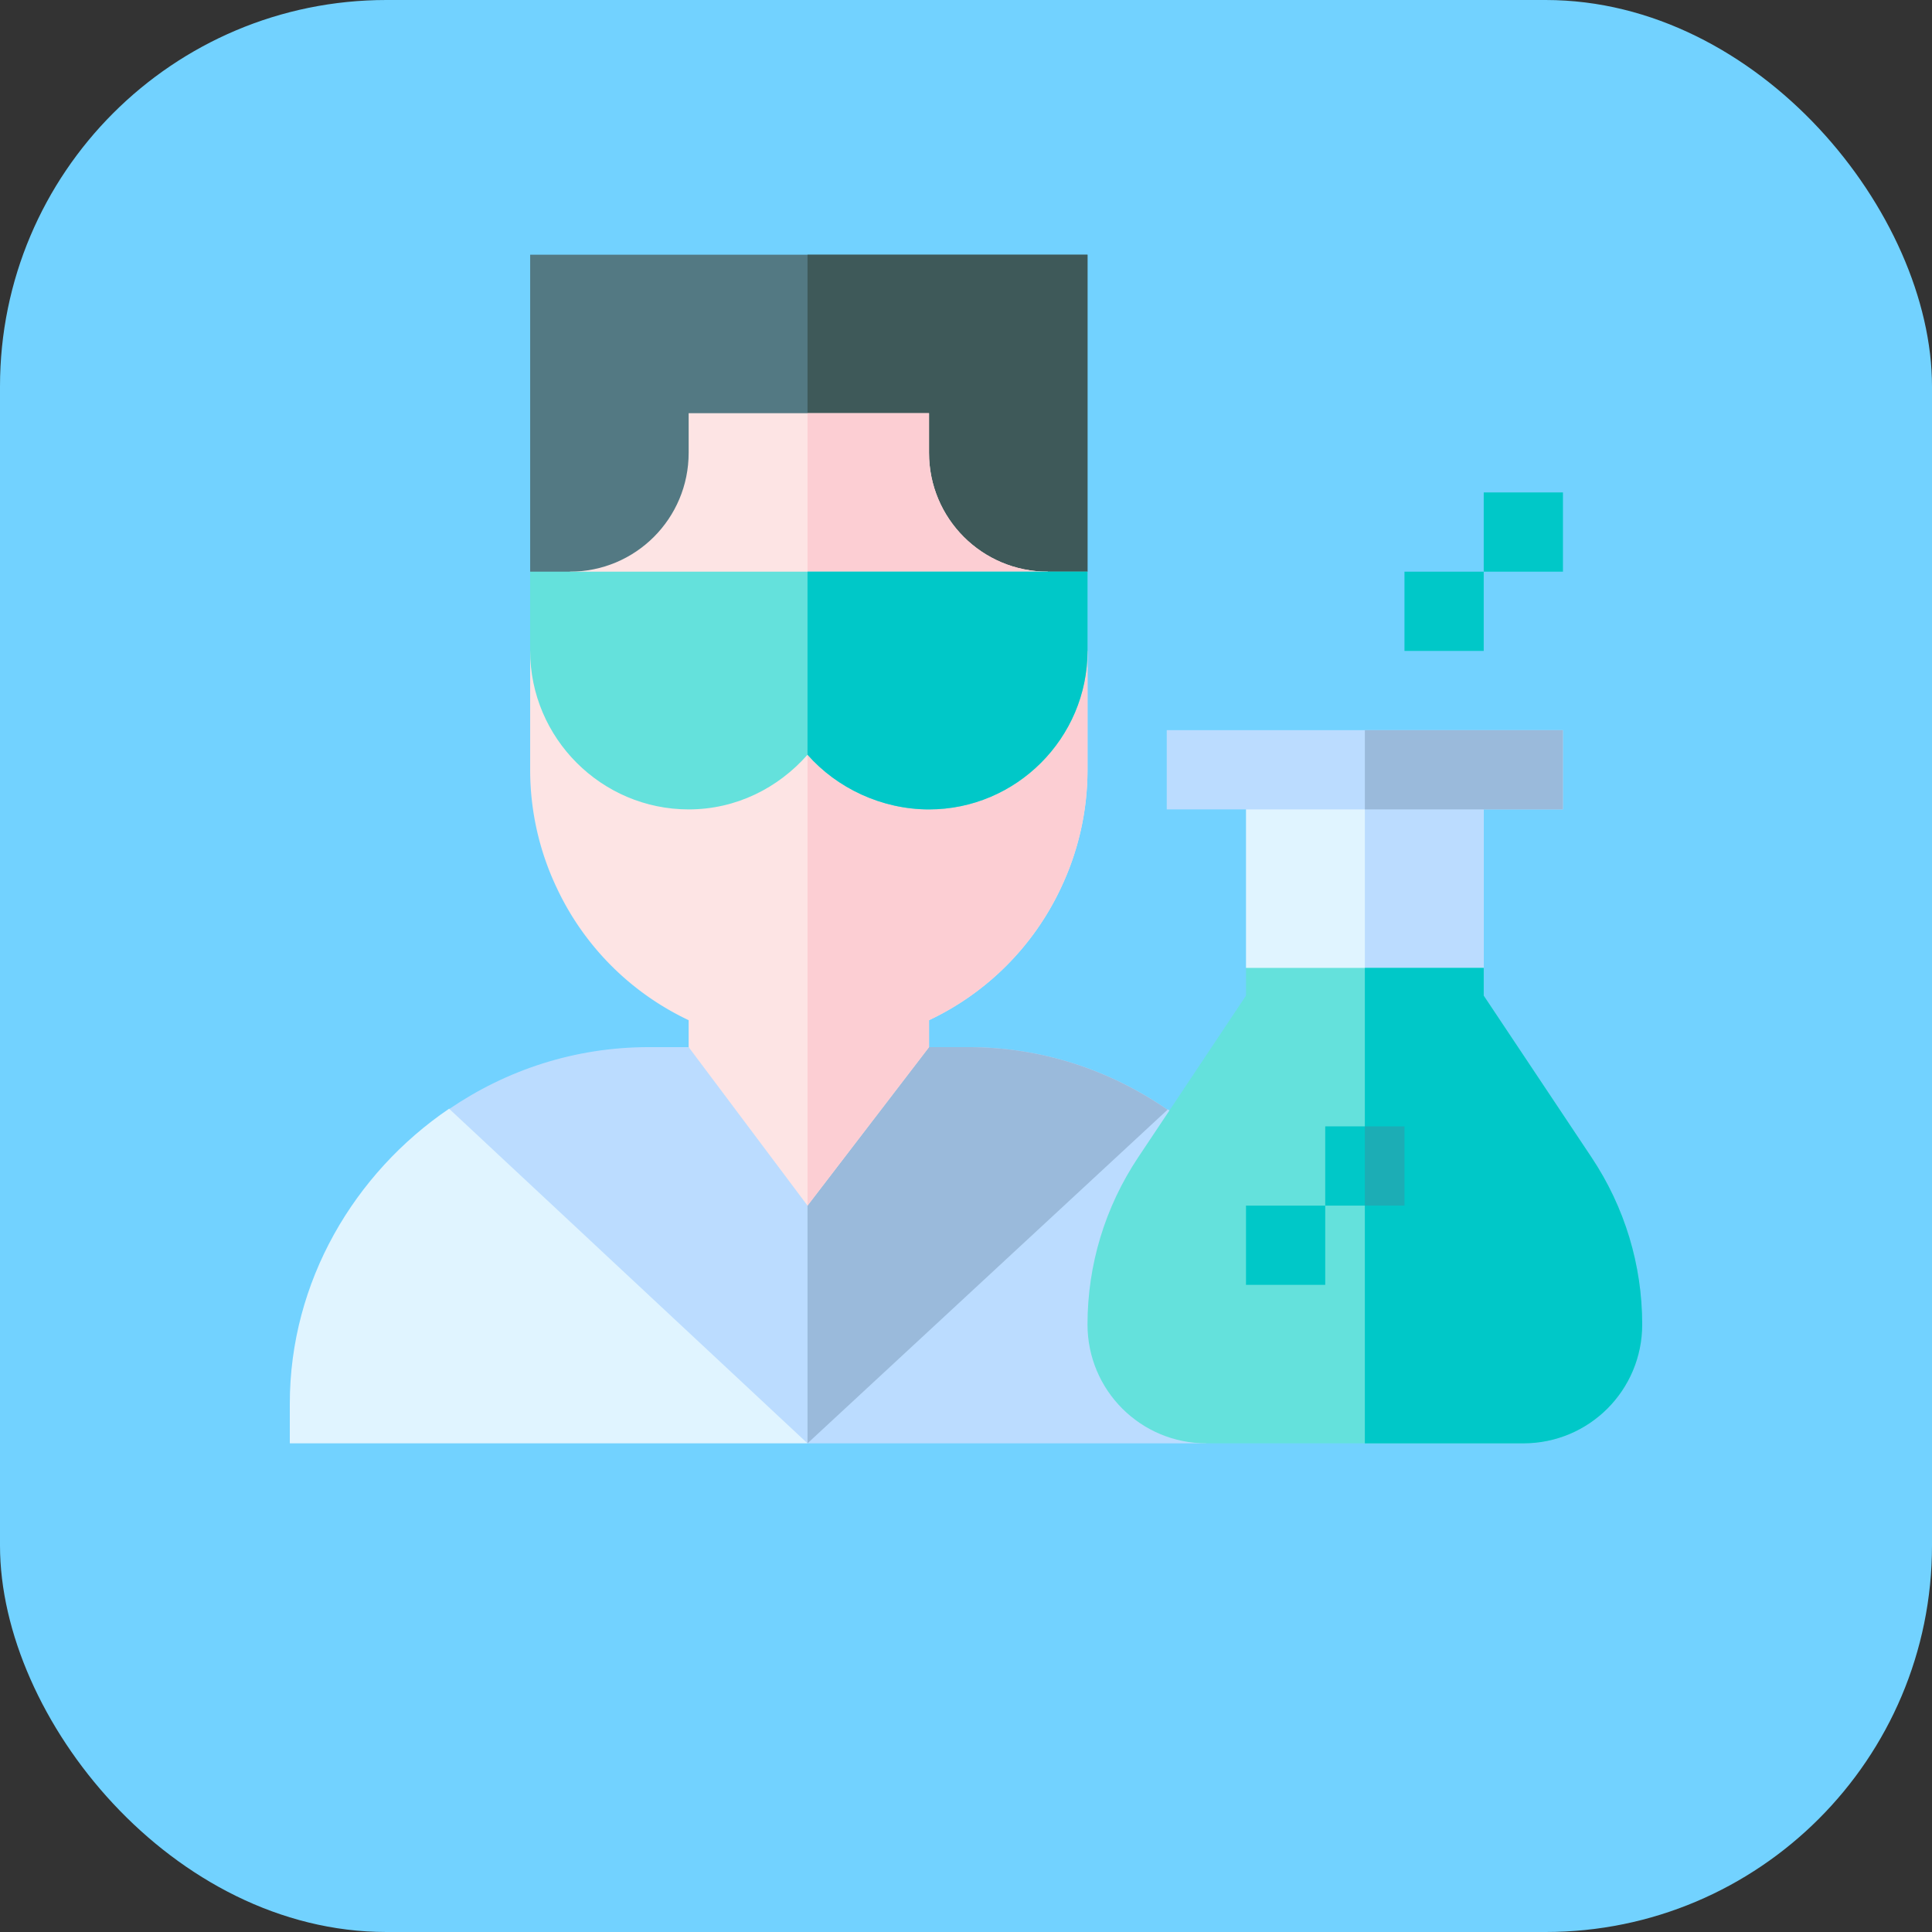 <svg xmlns="http://www.w3.org/2000/svg" version="1.1" xmlns:xlink="http://www.w3.org/1999/xlink" width="512" height="512" x="0" y="0" viewBox="0 0 512 512" style="enable-background:new 0 0 512 512" xml:space="preserve"><rect x="0" y="0" width="512" height="512" fill="#333333" stroke="none"/><rect width="512" height="512" rx="102.4" ry="102.4" fill="#72D2FF" shape="rounded"></rect><g transform="matrix(0.7,0,0,0.7,76.8,67.5)"><path fill="#537983" d="M302 0v120l-30 30H121l-30-30V0zm0 0" opacity="1" data-original="#537983"></path><path fill="#3E5959" d="M272 150h-76V0h106v120zm0 0" opacity="1" data-original="#3e5959"></path><path fill="#FDE4E4" d="m287 120-30 30H136l-30-30c24.902 0 45-20.102 45-45V60h91v15c0 24.898 20.098 45 45 45zm0 0" opacity="1" data-original="#fde4e4"></path><path fill="#FCCED3" d="m287 120-30 30h-61V60h46v15c0 24.898 20.098 45 45 45zm0 0" opacity="1" data-original="#fcced3"></path><path fill="#E0F4FF" d="M0 435v15h196l-43.398-98.504-92.325-28.168C24.54 347.641 0 388.61 0 435zm0 0" opacity="1" data-original="#e0f4ff"></path><path fill="#BBDCFF" d="M332.441 323.586 242 350l-46 100h151V336.555l-.266-2.41c-4.46-3.973-9.394-7.243-14.293-10.56zm0 0" opacity="1" data-original="#bbdcff"></path><path fill="#BBDCFF" d="M332.3 323.7 196 450 60.398 323.398C82 308.7 107.801 300 136 300h15l45 30 46-30h15c27.3 0 53.102 8.398 75.3 23.7zm0 0" opacity="1" data-original="#bbdcff"></path><path fill="#9ABADB" d="M332.3 323.7 196 450V330l46-30h15c27.3 0 53.102 8.398 75.3 23.7zm0 0" opacity="1" data-original="#9abadb"></path><path fill="#FDE4E4" d="M302 150v45c0 15.898-3.602 31.2-10.2 45-10.198 21.598-27.6 39.3-49.8 49.8V300l-46 60-45-60v-10.2c-22.2-10.5-39.602-28.202-49.8-49.8A104.164 104.164 0 0 1 91 195v-45zm0 0" opacity="1" data-original="#fde4e4"></path><path fill="#FCCED3" d="M302 150v45c0 15.898-3.602 31.2-10.2 45-10.198 21.598-27.6 39.3-49.8 49.8V300l-46 60V150zm0 0" opacity="1" data-original="#fcced3"></path><path fill="#00C8C8" d="M452 90h30v30h-30zM422 120h30v30h-30zm0 0" opacity="1" data-original="#00c8c8"></path><path fill="#E0F4FF" d="M452 195v75l-45 30-45-30v-75zm0 0" opacity="1" data-original="#e0f4ff"></path><path fill="#BBDCFF" d="m452 270-45 30V195h45zm0 0" opacity="1" data-original="#bbdcff"></path><path fill="#BBDCFF" d="M332 180h150v30H332zm0 0" opacity="1" data-original="#bbdcff"></path><path fill="#9ABADB" d="M407 180h75v30h-75zm0 0" opacity="1" data-original="#9abadb"></path><path fill="#64E1DC" d="M512 405c0 24.898-20.098 45-45 45H347c-24.902 0-45-20.102-45-45 0-22.5 6.598-44.402 19.2-63.3l40.8-61.2V270h90v10.5l40.8 61.2c12.602 18.898 19.2 40.8 19.2 63.3zm0 0" opacity="1" data-original="#64e1dc"></path><g fill="#00C8C8"><path d="M512 405c0 24.898-20.098 45-45 45h-60V270h45v10.5l40.8 61.2c12.602 18.898 19.2 40.8 19.2 63.3zM362 360h30v30h-30zm0 0" fill="#00C8C8" opacity="1" data-original="#00c8c8"></path><path d="M392 330h30v30h-30zm0 0" fill="#00C8C8" opacity="1" data-original="#00c8c8"></path></g><path fill="#1CADB5" d="M407 330h15v30h-15zm0 0" opacity="1" data-original="#1cadb5"></path><path fill="#64E1DC" d="M91 120v30c0 33 27 60 60 60 18 0 33.898-8.102 45-20.7 11.102 12.598 28 20.7 46 20.7 33 0 60-27 60-60v-30zm0 0" opacity="1" data-original="#64e1dc"></path><path fill="#00C8C8" d="M302 120v30c0 33-27 60-60 60-18 0-34.898-8.102-46-20.7V120zm0 0" opacity="1" data-original="#00c8c8"></path></g></svg>
